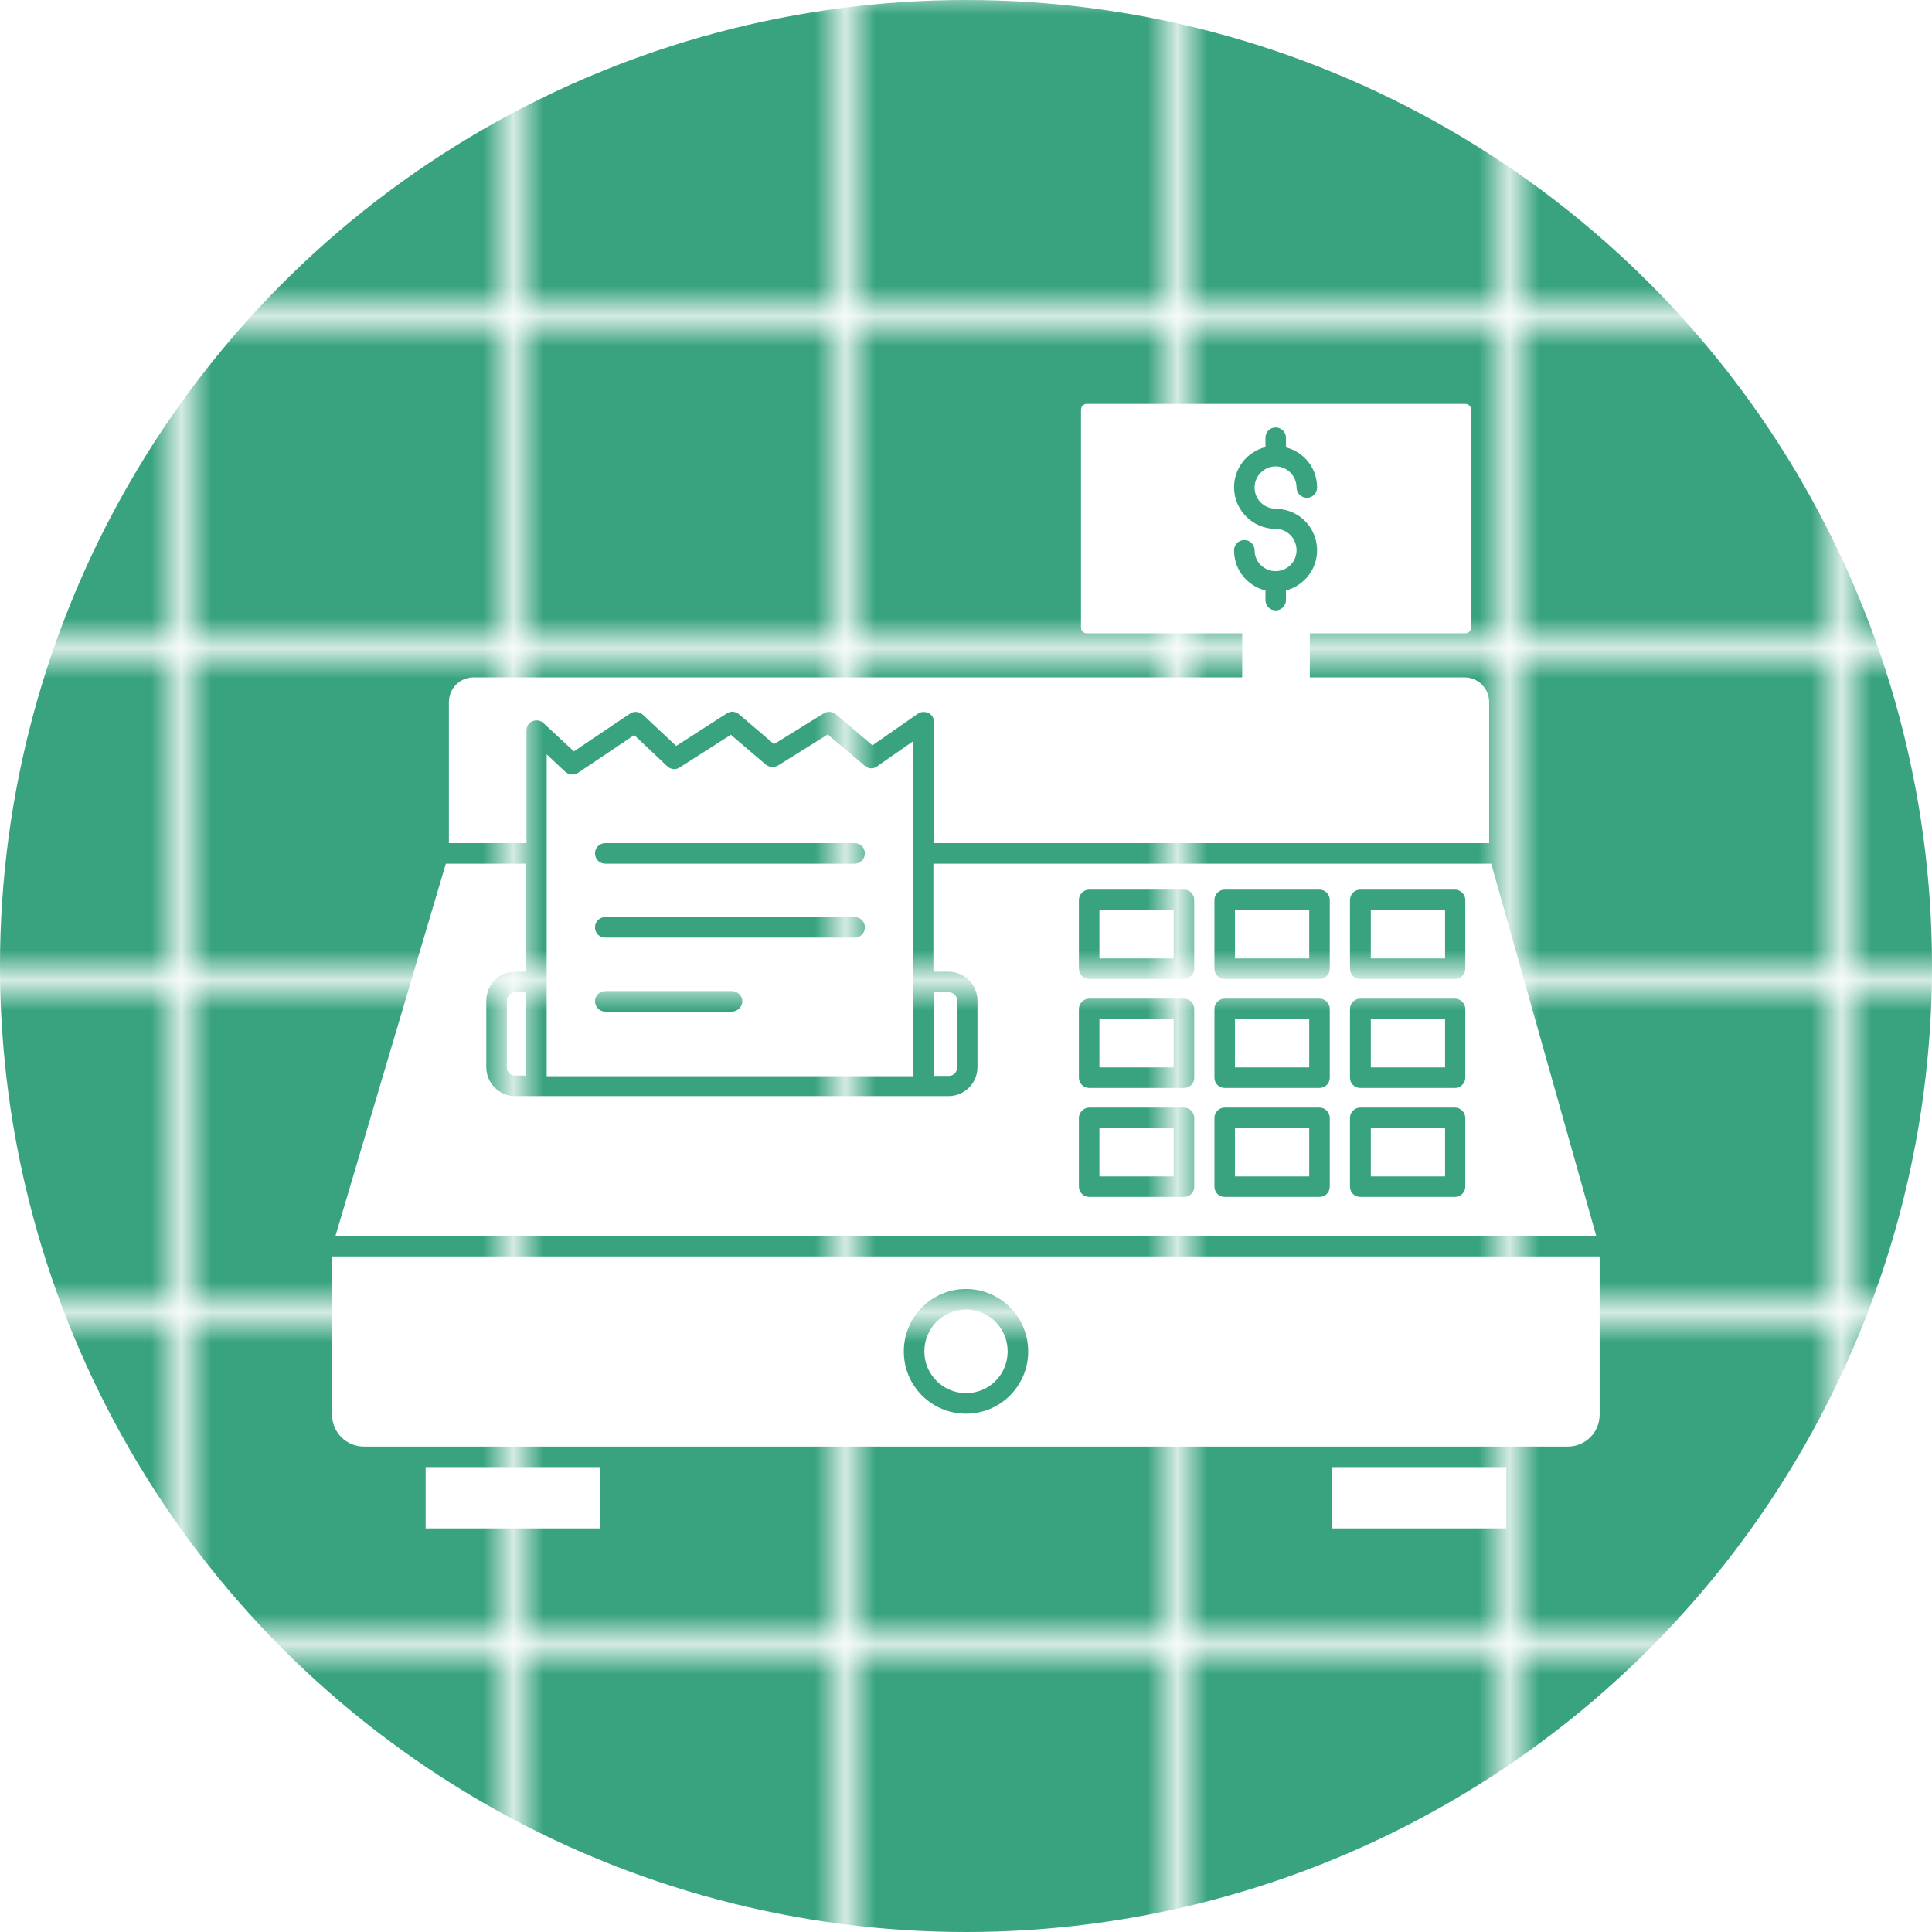 <?xml version="1.0" encoding="utf-8"?>
<!-- Generator: Adobe Illustrator 23.0.0, SVG Export Plug-In . SVG Version: 6.00 Build 0)  -->
<svg version="1.1" id="Layer_1" xmlns="http://www.w3.org/2000/svg" xmlns:xlink="http://www.w3.org/1999/xlink" x="0px" y="0px"
	 viewBox="0 0 64 64" style="enable-background:new 0 0 64 64;" xml:space="preserve">
<style type="text/css">
	.st0{fill:none;}
	.st1{fill:#39A380;}
	.st2{fill:#EC5F5F;}
	.st3{fill:#FFFFFF;}
	.st4{fill:#245372;}
	.st5{fill:#22A7FF;}
	.st6{fill:url(#SVGID_1_);}
	.st7{fill:url(#);}
	.st8{fill:url(#SVGID_2_);}
	.st9{fill:url(#SVGID_3_);}
	.st10{fill:url(#SVGID_4_);}
	.st11{fill:url(#SVGID_5_);}
	.st12{fill:url(#SVGID_6_);}
	.st13{fill:url(#SVGID_7_);}
	.st14{fill:url(#SVGID_8_);}
</style>
<pattern  x="-672" width="10.22" height="10.22" patternUnits="userSpaceOnUse" id="New_Pattern_Swatch_8" viewBox="0 -10.22 10.22 10.22" style="overflow:visible;">
	<g>
		<rect x="0" y="-10.22" class="st0" width="10.22" height="10.22"/>
		<rect x="0" y="-10.22" class="st1" width="10.22" height="10.22"/>
	</g>
</pattern>
<g>
	<pattern  id="SVGID_1_" xlink:href="#New_Pattern_Swatch_8" patternTransform="matrix(1 0 0 1 -3.499 -0.031)">
	</pattern>
	<circle class="st6" cx="32" cy="32" r="32"/>
	<g>
		<path class="st3" d="M11,41.62v5.24c0,0.59,0.47,1.06,1.06,1.06h39.87c0.59,0,1.06-0.47,1.06-1.06v-5.24H11z M32,46.83
			c-1.14,0-2.06-0.92-2.06-2.06S30.86,42.7,32,42.7c1.14,0,2.06,0.93,2.06,2.07S33.14,46.83,32,46.83z"/>
		<path class="st3" d="M17.44,24.2c0-0.14,0.08-0.26,0.2-0.31c0.12-0.05,0.27-0.03,0.37,0.07l1,0.93l1.86-1.25
			c0.13-0.09,0.3-0.07,0.42,0.03l1.11,1.04l1.68-1.08c0.12-0.08,0.28-0.07,0.4,0.03l1.16,0.99l1.65-1.02
			c0.12-0.07,0.28-0.07,0.4,0.03l1.21,1.03l1.51-1.05c0.1-0.07,0.24-0.07,0.35-0.02c0.12,0.06,0.18,0.18,0.18,0.3v4.01h18.39v-4.67
			c0-0.45-0.36-0.82-0.81-0.82h-5.13v-1.46h5.15c0.11,0,0.19-0.08,0.19-0.19v-7.22c0-0.11-0.08-0.19-0.19-0.19H36
			c-0.1,0-0.19,0.08-0.19,0.19v7.22c0,0.11,0.09,0.19,0.19,0.19h5.15v1.46H15.68c-0.45,0-0.81,0.37-0.81,0.82v4.67h2.57V24.2z
			 M42.26,17.52c-0.76,0-1.38-0.62-1.38-1.38c0-0.64,0.44-1.18,1.04-1.33V14.5c0-0.19,0.15-0.34,0.34-0.34
			c0.18,0,0.34,0.15,0.34,0.34v0.32c0.59,0.15,1.03,0.68,1.03,1.33c0,0.19-0.15,0.34-0.34,0.34c-0.18,0-0.34-0.15-0.34-0.34
			c0-0.38-0.31-0.7-0.69-0.7c-0.39,0-0.7,0.32-0.7,0.7c0,0.39,0.31,0.7,0.7,0.7c0.02,0,0.05,0,0.07,0.01
			c0.72,0.03,1.3,0.63,1.3,1.37c0,0.64-0.44,1.17-1.03,1.33v0.32c0,0.19-0.16,0.34-0.34,0.34c-0.19,0-0.34-0.15-0.34-0.34v-0.32
			c-0.6-0.15-1.04-0.68-1.04-1.33c0-0.19,0.15-0.34,0.34-0.34c0.19,0,0.34,0.15,0.34,0.34c0,0.38,0.31,0.69,0.7,0.69
			c0.38,0,0.69-0.31,0.69-0.69C42.95,17.83,42.64,17.52,42.26,17.52z"/>
		<path class="st3" d="M16.79,33.15v2.2c0,0.16,0.12,0.28,0.27,0.28h0.37v-2.77h-0.37C16.91,32.87,16.79,33,16.79,33.15z"/>
		<path class="st3" d="M31.71,35.35v-2.2c0-0.16-0.13-0.28-0.28-0.28h-0.5v2.77h0.5C31.58,35.64,31.71,35.52,31.71,35.35z"/>
		<path class="st3" d="M49.4,28.61H30.92v3.58h0.5c0.53,0,0.96,0.43,0.96,0.96v2.2c0,0.53-0.43,0.96-0.96,0.96H17.06
			c-0.52,0-0.95-0.43-0.95-0.96v-2.2c0-0.54,0.43-0.96,0.95-0.96h0.37v-3.58h-2.66l-3.66,12.34h41.77L49.4,28.61z M39.56,39.31
			c0,0.19-0.15,0.34-0.34,0.34h-3.14c-0.18,0-0.34-0.15-0.34-0.34v-2.28c0-0.18,0.16-0.34,0.34-0.34h3.14
			c0.19,0,0.34,0.16,0.34,0.34V39.31z M39.56,35.7c0,0.19-0.15,0.34-0.34,0.34h-3.14c-0.18,0-0.34-0.15-0.34-0.34v-2.28
			c0-0.18,0.16-0.34,0.34-0.34h3.14c0.19,0,0.34,0.16,0.34,0.34V35.7z M39.56,32.09c0,0.19-0.15,0.34-0.34,0.34h-3.14
			c-0.18,0-0.34-0.15-0.34-0.34v-2.28c0-0.18,0.16-0.34,0.34-0.34h3.14c0.19,0,0.34,0.16,0.34,0.34V32.09z M44.05,39.31
			c0,0.19-0.15,0.34-0.34,0.34h-3.14c-0.19,0-0.34-0.15-0.34-0.34v-2.28c0-0.18,0.15-0.34,0.34-0.34h3.14
			c0.19,0,0.34,0.16,0.34,0.34V39.31z M44.05,35.7c0,0.19-0.15,0.34-0.34,0.34h-3.14c-0.19,0-0.34-0.15-0.34-0.34v-2.28
			c0-0.18,0.15-0.34,0.34-0.34h3.14c0.19,0,0.34,0.16,0.34,0.34V35.7z M44.05,32.09c0,0.19-0.15,0.34-0.34,0.34h-3.14
			c-0.19,0-0.34-0.15-0.34-0.34v-2.28c0-0.18,0.15-0.34,0.34-0.34h3.14c0.19,0,0.34,0.16,0.34,0.34V32.09z M48.54,39.31
			c0,0.19-0.16,0.34-0.34,0.34h-3.14c-0.19,0-0.34-0.15-0.34-0.34v-2.28c0-0.18,0.15-0.34,0.34-0.34h3.14
			c0.18,0,0.34,0.16,0.34,0.34V39.31z M48.54,35.7c0,0.19-0.16,0.34-0.34,0.34h-3.14c-0.19,0-0.34-0.15-0.34-0.34v-2.28
			c0-0.18,0.15-0.34,0.34-0.34h3.14c0.18,0,0.34,0.16,0.34,0.34V35.7z M48.54,32.09c0,0.19-0.16,0.34-0.34,0.34h-3.14
			c-0.19,0-0.34-0.15-0.34-0.34v-2.28c0-0.18,0.15-0.34,0.34-0.34h3.14c0.18,0,0.34,0.16,0.34,0.34V32.09z"/>
		<rect x="45.41" y="37.37" class="st3" width="2.46" height="1.6"/>
		<rect x="45.41" y="33.76" class="st3" width="2.46" height="1.6"/>
		<rect x="45.41" y="30.15" class="st3" width="2.46" height="1.6"/>
		<rect x="40.91" y="30.15" class="st3" width="2.46" height="1.6"/>
		<rect x="40.91" y="33.76" class="st3" width="2.46" height="1.6"/>
		<rect x="40.91" y="37.37" class="st3" width="2.46" height="1.6"/>
		<rect x="36.42" y="37.37" class="st3" width="2.46" height="1.6"/>
		<rect x="36.42" y="33.76" class="st3" width="2.46" height="1.6"/>
		<rect x="36.42" y="30.15" class="st3" width="2.46" height="1.6"/>
		<rect x="14.1" y="48.6" class="st3" width="5.79" height="2.03"/>
		<rect x="44.11" y="48.6" class="st3" width="5.79" height="2.03"/>
		<path class="st3" d="M32,43.38c-0.77,0-1.38,0.62-1.38,1.39c0,0.76,0.62,1.38,1.38,1.38c0.77,0,1.38-0.62,1.38-1.38
			C33.38,44,32.77,43.38,32,43.38z"/>
		<path class="st3" d="M28.65,25.37l-1.23-1.04l-1.65,1.03c-0.13,0.07-0.28,0.06-0.4-0.03l-1.16-0.99l-1.69,1.08
			c-0.13,0.09-0.3,0.07-0.41-0.03l-1.1-1.04l-1.86,1.25c-0.13,0.09-0.3,0.07-0.42-0.03l-0.62-0.58v10.66h12.13V24.56l-1.19,0.83
			C28.93,25.48,28.76,25.47,28.65,25.37z M24.25,33.51h-4.2c-0.19,0-0.34-0.16-0.34-0.34c0-0.19,0.15-0.34,0.34-0.34h4.2
			c0.18,0,0.34,0.15,0.34,0.34C24.59,33.35,24.43,33.51,24.25,33.51z M28.31,31.06h-8.26c-0.19,0-0.34-0.15-0.34-0.34
			c0-0.19,0.15-0.34,0.34-0.34h8.26c0.19,0,0.34,0.15,0.34,0.34C28.65,30.91,28.5,31.06,28.31,31.06z M28.31,28.61h-8.26
			c-0.19,0-0.34-0.15-0.34-0.34c0-0.19,0.15-0.34,0.34-0.34h8.26c0.19,0,0.34,0.15,0.34,0.34C28.65,28.46,28.5,28.61,28.31,28.61z"
			/>
	</g>
</g>
</svg>
